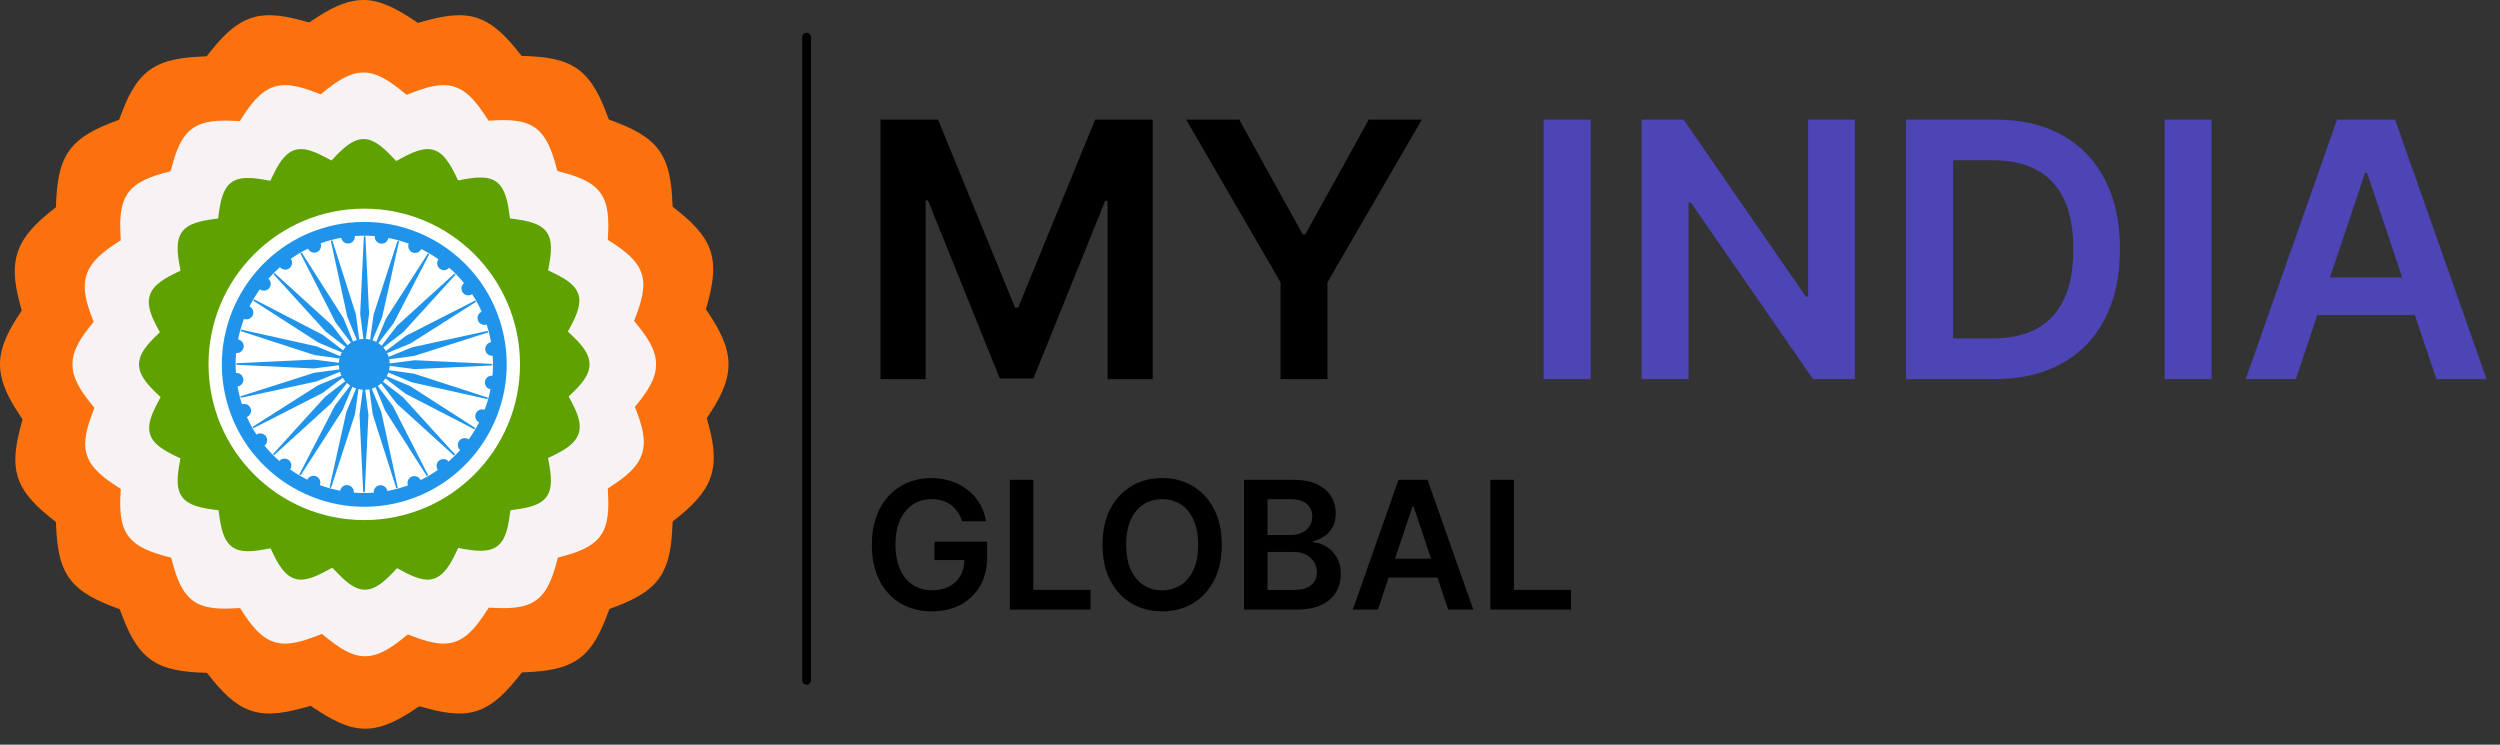 <svg width="282" height="84" viewBox="0 0 282 84" fill="none" xmlns="http://www.w3.org/2000/svg">
<rect x="0" y="0" width="282" height="84" fill="#333333" stroke="none"/>
<g clip-path="url(#clip0_2665_24759)">
<path d="M82.177 41.101C82.177 45.327 77.784 48.809 76.545 52.623C75.262 56.575 76.726 61.964 74.331 65.254C71.913 68.577 66.318 68.839 62.996 71.257C59.706 73.651 57.741 78.905 53.788 80.188C49.974 81.427 45.315 78.372 41.088 78.372C36.861 78.372 32.202 81.426 28.388 80.188C24.436 78.904 22.47 73.651 19.181 71.257C15.857 68.839 10.263 68.576 7.845 65.254C5.451 61.964 6.915 56.574 5.631 52.622C4.393 48.808 0 45.327 0 41.101C0 36.874 4.393 33.393 5.631 29.579C6.915 25.626 5.451 20.237 7.845 16.947C10.263 13.624 15.858 13.362 19.181 10.943C22.47 8.549 24.436 3.296 28.388 2.012C32.202 0.773 36.861 3.828 41.088 3.828C45.315 3.828 49.974 0.774 53.788 2.012C57.741 3.296 59.706 8.549 62.996 10.943C66.32 13.361 71.913 13.624 74.332 16.947C76.726 20.237 75.262 25.626 76.546 29.579C77.784 33.393 82.177 36.874 82.177 41.101Z" fill="#FB710E"/>
<path d="M80.198 53.699C78.902 57.722 73.653 59.689 71.305 62.939C68.871 66.308 68.612 71.887 65.324 74.284C62.003 76.705 56.598 75.238 52.693 76.521C48.828 77.791 45.347 82.188 41.191 82.198C37.181 82.207 33.682 77.871 29.659 76.574C25.636 75.278 20.264 76.757 17.014 74.409C13.645 71.975 13.386 66.373 10.989 63.085C8.568 59.764 3.324 57.799 2.041 53.895C0.772 50.029 3.818 45.348 3.808 41.193C3.799 37.183 0.685 32.523 1.982 28.5C3.278 24.476 8.527 22.51 10.875 19.26C13.308 15.891 13.568 10.312 16.856 7.915C20.177 5.493 25.582 6.959 29.487 5.677C33.353 4.407 36.833 0.009 40.989 1.37003e-05C44.999 -0.009 48.498 4.327 52.521 5.624C56.544 6.92 61.916 5.442 65.166 7.79C68.535 10.224 68.794 15.826 71.191 19.115C73.612 22.436 78.856 24.401 80.138 28.305C81.409 32.171 78.362 36.852 78.372 41.007C78.38 45.016 81.494 49.676 80.198 53.699Z" fill="#FB710E"/>
<path d="M74.006 41.101C74.006 44.446 69.752 47.078 68.772 50.096C67.756 53.224 69.616 57.847 67.721 60.45C65.807 63.08 60.823 62.731 58.193 64.644C55.589 66.539 54.391 71.397 51.264 72.412C48.245 73.392 44.435 70.198 41.09 70.198C37.745 70.198 33.935 73.393 30.916 72.412C27.788 71.397 26.59 66.539 23.986 64.644C21.357 62.73 16.373 63.08 14.46 60.45C12.565 57.846 14.424 53.224 13.408 50.096C12.428 47.078 8.174 44.446 8.174 41.101C8.174 37.756 12.428 35.124 13.408 32.106C14.424 28.978 12.565 24.355 14.46 21.752C16.373 19.122 21.357 19.47 23.987 17.556C26.591 15.661 27.788 10.804 30.916 9.788C33.935 8.807 37.745 12.002 41.09 12.002C44.435 12.002 48.246 8.807 51.264 9.788C54.393 10.804 55.59 15.662 58.194 17.557C60.824 19.47 65.807 19.122 67.721 21.752C69.616 24.356 67.756 28.978 68.772 32.106C69.752 35.124 74.006 37.756 74.006 41.101Z" fill="#F7F3F4"/>
<path d="M72.419 51.194C71.393 54.378 66.538 55.579 64.68 58.151C62.754 60.818 63.106 65.787 60.504 67.685C57.876 69.601 53.239 67.74 50.149 68.756C47.09 69.761 44.461 74.017 41.172 74.025C37.998 74.032 35.351 69.823 32.167 68.797C28.983 67.772 24.377 69.643 21.805 67.784C19.138 65.859 19.488 60.868 17.59 58.265C15.674 55.637 10.824 54.441 9.809 51.351C8.804 48.291 11.991 44.462 11.983 41.173C11.976 38 8.735 34.19 9.76 31.007C10.786 27.823 15.642 26.622 17.5 24.05C19.426 21.385 19.075 16.414 21.677 14.517C24.305 12.601 28.941 14.462 32.03 13.447C35.09 12.441 37.719 8.185 41.008 8.178C44.181 8.171 46.829 12.38 50.013 13.405C53.196 14.431 57.803 12.559 60.375 14.417C63.041 16.344 62.692 21.334 64.588 23.936C66.504 26.564 71.354 27.76 72.37 30.85C73.375 33.91 70.188 37.739 70.196 41.029C70.204 44.2 73.445 48.01 72.419 51.194Z" fill="#F7F3F4"/>
<path d="M66.501 41.1C66.501 43.635 62.375 45.487 61.633 47.775C60.863 50.146 63.085 54.065 61.649 56.038C60.198 58.031 55.776 57.121 53.782 58.571C51.809 60.008 51.316 64.502 48.945 65.272C46.657 66.015 43.626 62.692 41.091 62.692C38.555 62.692 35.524 66.015 33.236 65.272C30.865 64.502 30.372 60.007 28.399 58.571C26.406 57.121 21.983 58.03 20.533 56.037C19.096 54.064 21.318 50.146 20.549 47.775C19.806 45.488 15.68 43.636 15.68 41.1C15.68 38.565 19.805 36.713 20.549 34.424C21.318 32.053 19.096 28.135 20.533 26.162C21.983 24.169 26.406 25.078 28.399 23.628C30.373 22.192 30.867 17.697 33.237 16.927C35.525 16.184 38.556 19.507 41.091 19.507C43.627 19.507 46.657 16.184 48.946 16.927C51.316 17.697 51.81 22.192 53.784 23.628C55.777 25.079 60.2 24.169 61.65 26.162C63.087 28.136 60.864 32.054 61.634 34.425C62.375 36.712 66.501 38.565 66.501 41.1Z" fill="#5EA100"/>
<path d="M65.274 48.893C64.496 51.306 60.002 51.804 58.593 53.754C57.133 55.774 58.046 60.185 56.074 61.623C54.082 63.076 50.151 60.853 47.809 61.623C45.491 62.385 43.643 66.511 41.15 66.517C38.745 66.522 36.879 62.431 34.466 61.653C32.053 60.875 28.149 63.108 26.199 61.699C24.179 60.239 25.088 55.809 23.65 53.837C22.198 51.845 17.709 51.355 16.939 49.013C16.178 46.694 19.494 43.646 19.489 41.154C19.484 38.748 16.125 35.721 16.903 33.307C17.68 30.894 22.175 30.396 23.583 28.447C25.043 26.426 24.13 22.015 26.102 20.577C28.094 19.125 32.025 21.348 34.367 20.578C36.686 19.816 38.533 15.689 41.026 15.684C43.432 15.678 45.298 19.77 47.711 20.547C50.124 21.325 54.028 19.092 55.977 20.501C57.998 21.961 57.089 26.39 58.526 28.363C59.979 30.355 64.467 30.845 65.237 33.187C65.999 35.506 62.682 38.554 62.688 41.047C62.693 43.453 66.051 46.48 65.274 48.893Z" fill="#5EA100"/>
<path d="M58.657 41.099C58.657 50.801 50.793 58.664 41.088 58.664C31.385 58.664 23.52 50.801 23.52 41.099C23.52 31.398 31.386 23.534 41.088 23.534C50.793 23.534 58.657 31.398 58.657 41.099Z" fill="white"/>
<path d="M43.189 43.056C43.298 42.941 43.397 42.817 43.486 42.685L45.749 44.415L53.527 48.433L53.615 48.28L46.252 43.545L43.627 42.448C43.699 42.312 43.759 42.169 43.81 42.021L46.44 43.118L54.985 45.022L55.032 44.853L46.706 42.149L43.886 41.757C43.922 41.6 43.945 41.438 43.955 41.271L46.784 41.636L55.529 41.223V41.046L46.784 40.633L43.959 40.997C43.953 40.836 43.937 40.679 43.907 40.526L46.73 40.148L55.071 37.491L55.026 37.321L46.471 39.179L43.838 40.259C43.793 40.109 43.733 39.967 43.666 39.828L46.301 38.743L53.691 34.048L53.602 33.895L45.804 37.872L43.532 39.587C43.446 39.449 43.348 39.318 43.24 39.196L45.498 37.453L51.389 30.978L51.264 30.853L44.788 36.744L43.049 38.999C42.933 38.891 42.809 38.791 42.678 38.704L44.408 36.44L48.426 28.662L48.275 28.574L43.539 35.937L42.442 38.562C42.306 38.49 42.163 38.429 42.015 38.379L43.111 35.748L45.016 27.203L44.847 27.157L42.143 35.483L41.752 38.304C41.594 38.267 41.433 38.244 41.267 38.234L41.632 35.405L41.218 26.66H41.043L40.629 35.405L40.993 38.229C40.832 38.235 40.675 38.252 40.522 38.282L40.145 35.459L37.487 27.118L37.317 27.163L39.174 35.718L40.255 38.35C40.105 38.397 39.963 38.455 39.825 38.524L38.74 35.887L34.042 28.498L33.89 28.586L37.867 36.386L39.584 38.657C39.445 38.743 39.314 38.841 39.192 38.949L37.45 36.693L30.973 30.802L30.848 30.926L36.74 37.403L38.995 39.141C38.888 39.258 38.788 39.382 38.7 39.514L36.436 37.783L28.658 33.764L28.57 33.917L35.933 38.652L38.559 39.749C38.487 39.886 38.426 40.028 38.376 40.176L35.743 39.08L27.198 37.176L27.153 37.346L35.48 40.049L38.301 40.44C38.264 40.597 38.241 40.759 38.231 40.925L35.401 40.561L26.657 40.974V41.149L35.401 41.563L38.227 41.2C38.233 41.359 38.249 41.517 38.279 41.67L35.456 42.047L27.114 44.707L27.159 44.876L35.714 43.02L38.347 41.939C38.392 42.088 38.452 42.231 38.521 42.369L35.883 43.454L28.495 48.149L28.581 48.302L36.381 44.327L38.654 42.61C38.74 42.748 38.838 42.88 38.946 43.003L36.688 44.744L30.797 51.219L30.92 51.343L37.398 45.454L39.138 43.198C39.253 43.306 39.375 43.406 39.508 43.495L37.779 45.758L33.757 53.536L33.911 53.623L38.646 46.26L39.743 43.635C39.88 43.709 40.022 43.769 40.171 43.82L39.074 46.449L37.17 54.994L37.339 55.04L40.043 46.714L40.434 43.894C40.592 43.93 40.753 43.953 40.92 43.963L40.554 46.791L40.968 55.535H41.143L41.557 46.791L41.193 43.966C41.354 43.962 41.512 43.946 41.664 43.916L42.041 46.738L44.7 55.078L44.87 55.034L43.011 46.477L41.931 43.847C42.08 43.8 42.222 43.742 42.361 43.674L43.446 46.309L48.141 53.697L48.295 53.611L44.318 45.813L42.601 43.541C42.739 43.454 42.871 43.356 42.994 43.247L44.735 45.506L51.212 51.396L51.335 51.272L45.444 44.795L43.189 43.056Z" fill="#1F94EA"/>
<path d="M56.606 36.928C54.306 28.374 45.476 23.284 36.92 25.585C28.364 27.884 23.275 36.716 25.575 45.273C27.875 53.826 36.707 58.913 45.262 56.615C53.818 54.315 58.906 45.485 56.606 36.928ZM50.601 52.061C50.543 51.994 50.474 51.931 50.389 51.884C50.015 51.676 49.543 51.808 49.334 52.182C49.181 52.453 49.21 52.775 49.382 53.014C48.771 53.438 48.123 53.822 47.44 54.153C47.401 54.071 47.349 53.991 47.281 53.925C46.974 53.626 46.483 53.632 46.183 53.938C45.966 54.162 45.911 54.481 46.014 54.755C45.637 54.89 45.252 55.011 44.859 55.117C44.47 55.221 44.079 55.309 43.689 55.38C43.675 55.291 43.646 55.203 43.598 55.119C43.384 54.748 42.908 54.62 42.538 54.835C42.268 54.991 42.129 55.284 42.155 55.576C41.399 55.631 40.646 55.628 39.904 55.566C39.913 55.475 39.908 55.382 39.884 55.29C39.772 54.875 39.346 54.629 38.931 54.741C38.632 54.822 38.422 55.068 38.371 55.355C37.588 55.205 36.821 54.991 36.079 54.716C36.111 54.633 36.132 54.545 36.132 54.45C36.135 54.021 35.791 53.671 35.362 53.667C35.053 53.666 34.787 53.846 34.659 54.105C33.986 53.771 33.339 53.386 32.725 52.953C32.776 52.881 32.819 52.8 32.844 52.71C32.958 52.297 32.717 51.87 32.305 51.756C32.005 51.674 31.701 51.779 31.51 51.998C30.91 51.471 30.35 50.892 29.837 50.266C29.909 50.21 29.973 50.142 30.022 50.06C30.244 49.693 30.126 49.216 29.759 48.995C29.492 48.834 29.168 48.855 28.925 49.017C28.52 48.394 28.158 47.733 27.848 47.041C27.932 47.005 28.01 46.956 28.08 46.89C28.389 46.592 28.399 46.101 28.102 45.792C27.885 45.567 27.569 45.504 27.292 45.597C27.214 45.358 27.142 45.117 27.076 44.87C26.962 44.448 26.87 44.026 26.796 43.605C26.885 43.59 26.974 43.563 27.058 43.515C27.431 43.303 27.56 42.829 27.348 42.456C27.195 42.186 26.902 42.045 26.611 42.069C26.559 41.311 26.569 40.56 26.635 39.817C26.726 39.828 26.819 39.823 26.911 39.799C27.327 39.691 27.574 39.266 27.466 38.852C27.388 38.551 27.142 38.341 26.857 38.287C27.014 37.496 27.238 36.722 27.521 35.973C27.604 36.005 27.692 36.025 27.787 36.028C28.215 36.035 28.569 35.692 28.577 35.265C28.581 34.956 28.404 34.688 28.145 34.559C28.485 33.889 28.875 33.246 29.313 32.634C29.384 32.686 29.464 32.729 29.555 32.755C29.968 32.873 30.396 32.635 30.514 32.223C30.6 31.925 30.497 31.62 30.279 31.428C30.685 30.973 31.119 30.543 31.582 30.14C31.64 30.209 31.708 30.271 31.793 30.317C32.167 30.527 32.639 30.394 32.849 30.02C33.002 29.748 32.972 29.425 32.8 29.188C33.411 28.762 34.06 28.38 34.743 28.049C34.782 28.131 34.832 28.209 34.902 28.276C35.209 28.575 35.7 28.57 36 28.263C36.217 28.04 36.271 27.72 36.169 27.447C36.546 27.311 36.931 27.189 37.324 27.084C37.714 26.979 38.105 26.893 38.494 26.821C38.509 26.911 38.538 27 38.586 27.083C38.8 27.454 39.276 27.581 39.646 27.365C39.916 27.209 40.054 26.916 40.028 26.625C40.786 26.569 41.538 26.573 42.279 26.635C42.271 26.725 42.275 26.818 42.3 26.911C42.411 27.324 42.837 27.57 43.252 27.46C43.553 27.378 43.762 27.131 43.813 26.845C44.595 26.996 45.361 27.21 46.103 27.484C46.072 27.567 46.051 27.656 46.051 27.752C46.048 28.18 46.392 28.53 46.821 28.533C47.13 28.535 47.396 28.356 47.523 28.097C48.196 28.43 48.844 28.815 49.458 29.247C49.407 29.32 49.364 29.401 49.339 29.49C49.225 29.903 49.466 30.331 49.879 30.446C50.178 30.529 50.482 30.424 50.672 30.205C51.274 30.731 51.834 31.31 52.345 31.936C52.274 31.992 52.211 32.059 52.161 32.141C51.94 32.509 52.058 32.985 52.425 33.208C52.692 33.368 53.016 33.347 53.258 33.185C53.665 33.809 54.026 34.468 54.335 35.162C54.252 35.197 54.173 35.246 54.103 35.313C53.795 35.61 53.785 36.101 54.083 36.411C54.297 36.635 54.616 36.699 54.892 36.605C54.971 36.844 55.042 37.086 55.109 37.332C55.222 37.754 55.315 38.176 55.389 38.597C55.299 38.612 55.209 38.64 55.126 38.688C54.754 38.9 54.624 39.373 54.836 39.746C54.99 40.017 55.283 40.158 55.575 40.133C55.625 40.89 55.617 41.642 55.55 42.385C55.46 42.375 55.366 42.379 55.272 42.403C54.857 42.513 54.609 42.937 54.718 43.352C54.796 43.651 55.041 43.863 55.328 43.916C55.17 44.708 54.948 45.481 54.664 46.229C54.581 46.198 54.492 46.178 54.397 46.175C53.969 46.168 53.616 46.51 53.608 46.937C53.603 47.247 53.78 47.514 54.04 47.643C53.7 48.313 53.31 48.957 52.872 49.569C52.8 49.517 52.72 49.472 52.63 49.447C52.218 49.33 51.788 49.567 51.67 49.98C51.586 50.277 51.687 50.583 51.906 50.775C51.498 51.229 51.064 51.659 50.601 52.061Z" fill="#1F94EA"/>
<path d="M99.321 13.493H105.811L114.501 34.705H114.845L123.535 13.493H130.024V42.767H124.936V22.655H124.664L116.574 42.681H112.772L104.681 22.613H104.41V42.767H99.321V13.493ZM133.798 13.493H139.787L146.948 26.443H147.234L154.394 13.493H160.383L149.735 31.846V42.767H144.447V31.846L133.798 13.493Z" fill="black"/>
<path d="M179.426 13.493V42.767H174.123V13.493H179.426ZM209.225 13.493V42.767H204.508L190.715 22.827H190.472V42.767H185.169V13.493H189.914L203.693 33.447H203.951V13.493H209.225ZM224.923 42.767H215.003V13.493H225.123C228.029 13.493 230.526 14.079 232.613 15.251C234.709 16.414 236.32 18.086 237.444 20.268C238.569 22.451 239.131 25.061 239.131 28.101C239.131 31.151 238.564 33.771 237.43 35.963C236.306 38.154 234.681 39.836 232.556 41.008C230.44 42.18 227.896 42.767 224.923 42.767ZM220.306 38.178H224.666C226.705 38.178 228.406 37.807 229.768 37.063C231.131 36.31 232.156 35.191 232.842 33.704C233.528 32.208 233.871 30.34 233.871 28.101C233.871 25.862 233.528 24.004 232.842 22.527C232.156 21.04 231.141 19.93 229.797 19.196C228.463 18.453 226.805 18.081 224.823 18.081H220.306V38.178ZM249.472 13.493V42.767H244.17V13.493H249.472ZM258.974 42.767H253.313L263.619 13.493H270.166L280.486 42.767H274.826L267.007 19.497H266.778L258.974 42.767ZM259.16 31.289H274.597V35.548H259.16V31.289Z" fill="#4D44B5"/>
<path d="M108.522 58.799C108.403 58.413 108.239 58.068 108.029 57.763C107.824 57.453 107.576 57.189 107.285 56.97C106.999 56.75 106.671 56.586 106.299 56.476C105.928 56.362 105.523 56.305 105.084 56.305C104.298 56.305 103.598 56.503 102.983 56.898C102.369 57.294 101.885 57.875 101.533 58.642C101.185 59.404 101.01 60.333 101.01 61.429C101.01 62.535 101.185 63.471 101.533 64.238C101.88 65.005 102.364 65.589 102.983 65.989C103.602 66.384 104.322 66.582 105.142 66.582C105.885 66.582 106.528 66.439 107.071 66.153C107.619 65.867 108.041 65.462 108.336 64.938C108.631 64.409 108.78 63.79 108.78 63.08L109.38 63.173H105.406V61.1H111.345V62.858C111.345 64.112 111.078 65.196 110.545 66.11C110.01 67.025 109.277 67.73 108.343 68.226C107.409 68.716 106.338 68.962 105.127 68.962C103.779 68.962 102.595 68.659 101.575 68.054C100.56 67.444 99.767 66.58 99.196 65.46C98.628 64.336 98.344 63.002 98.344 61.458C98.344 60.276 98.511 59.221 98.845 58.292C99.183 57.363 99.655 56.574 100.26 55.926C100.865 55.273 101.575 54.778 102.39 54.44C103.205 54.097 104.091 53.925 105.049 53.925C105.859 53.925 106.614 54.044 107.314 54.282C108.015 54.516 108.636 54.849 109.179 55.283C109.727 55.717 110.177 56.231 110.53 56.827C110.883 57.422 111.114 58.08 111.223 58.799H108.522ZM113.909 68.762V54.125H116.56V66.539H123.006V68.762H113.909ZM137.816 61.444C137.816 63.021 137.521 64.371 136.931 65.496C136.345 66.615 135.544 67.473 134.529 68.069C133.519 68.664 132.373 68.962 131.092 68.962C129.81 68.962 128.662 68.664 127.647 68.069C126.637 67.468 125.837 66.608 125.245 65.489C124.659 64.364 124.367 63.016 124.367 61.444C124.367 59.866 124.659 58.518 125.245 57.398C125.837 56.274 126.637 55.414 127.647 54.818C128.662 54.223 129.81 53.925 131.092 53.925C132.373 53.925 133.519 54.223 134.529 54.818C135.544 55.414 136.345 56.274 136.931 57.398C137.521 58.518 137.816 59.866 137.816 61.444ZM135.15 61.444C135.15 60.333 134.977 59.397 134.629 58.635C134.286 57.868 133.81 57.289 133.2 56.898C132.59 56.503 131.887 56.305 131.092 56.305C130.296 56.305 129.593 56.503 128.983 56.898C128.373 57.289 127.894 57.868 127.546 58.635C127.203 59.397 127.032 60.333 127.032 61.444C127.032 62.554 127.203 63.492 127.546 64.259C127.894 65.022 128.373 65.6 128.983 65.996C129.593 66.387 130.296 66.582 131.092 66.582C131.887 66.582 132.59 66.387 133.2 65.996C133.81 65.6 134.286 65.022 134.629 64.259C134.977 63.492 135.15 62.554 135.15 61.444ZM140.324 68.762V54.125H145.927C146.984 54.125 147.863 54.292 148.563 54.625C149.268 54.954 149.795 55.404 150.143 55.976C150.495 56.548 150.672 57.196 150.672 57.92C150.672 58.516 150.557 59.026 150.329 59.45C150.1 59.869 149.793 60.209 149.407 60.471C149.021 60.734 148.59 60.922 148.114 61.036V61.179C148.633 61.208 149.131 61.367 149.607 61.658C150.089 61.944 150.481 62.349 150.786 62.873C151.091 63.397 151.244 64.031 151.244 64.774C151.244 65.531 151.06 66.213 150.693 66.818C150.327 67.418 149.774 67.892 149.035 68.24C148.297 68.588 147.367 68.762 146.248 68.762H140.324ZM142.975 66.546H145.826C146.789 66.546 147.482 66.363 147.906 65.996C148.335 65.624 148.549 65.148 148.549 64.567C148.549 64.133 148.442 63.742 148.228 63.395C148.013 63.042 147.709 62.766 147.313 62.566C146.917 62.361 146.446 62.258 145.898 62.258H142.975V66.546ZM142.975 60.35H145.598C146.055 60.35 146.467 60.267 146.834 60.1C147.201 59.928 147.489 59.688 147.699 59.378C147.913 59.064 148.021 58.692 148.021 58.263C148.021 57.696 147.82 57.229 147.42 56.862C147.024 56.496 146.437 56.312 145.655 56.312H142.975V60.35ZM155.43 68.762H152.6L157.753 54.125H161.026L166.186 68.762H163.355L159.446 57.127H159.332L155.43 68.762ZM155.522 63.023H163.241V65.153H155.522V63.023ZM168.113 68.762V54.125H170.765V66.539H177.212V68.762H168.113Z" fill="black"/>
<path d="M90.984 4.193V76.728" stroke="black" stroke-linecap="round"/>
</g>
<defs>
<clipPath id="clip0_2665_24759">
<rect width="281.756" height="83.017" fill="white"/>
</clipPath>
</defs>
</svg>
